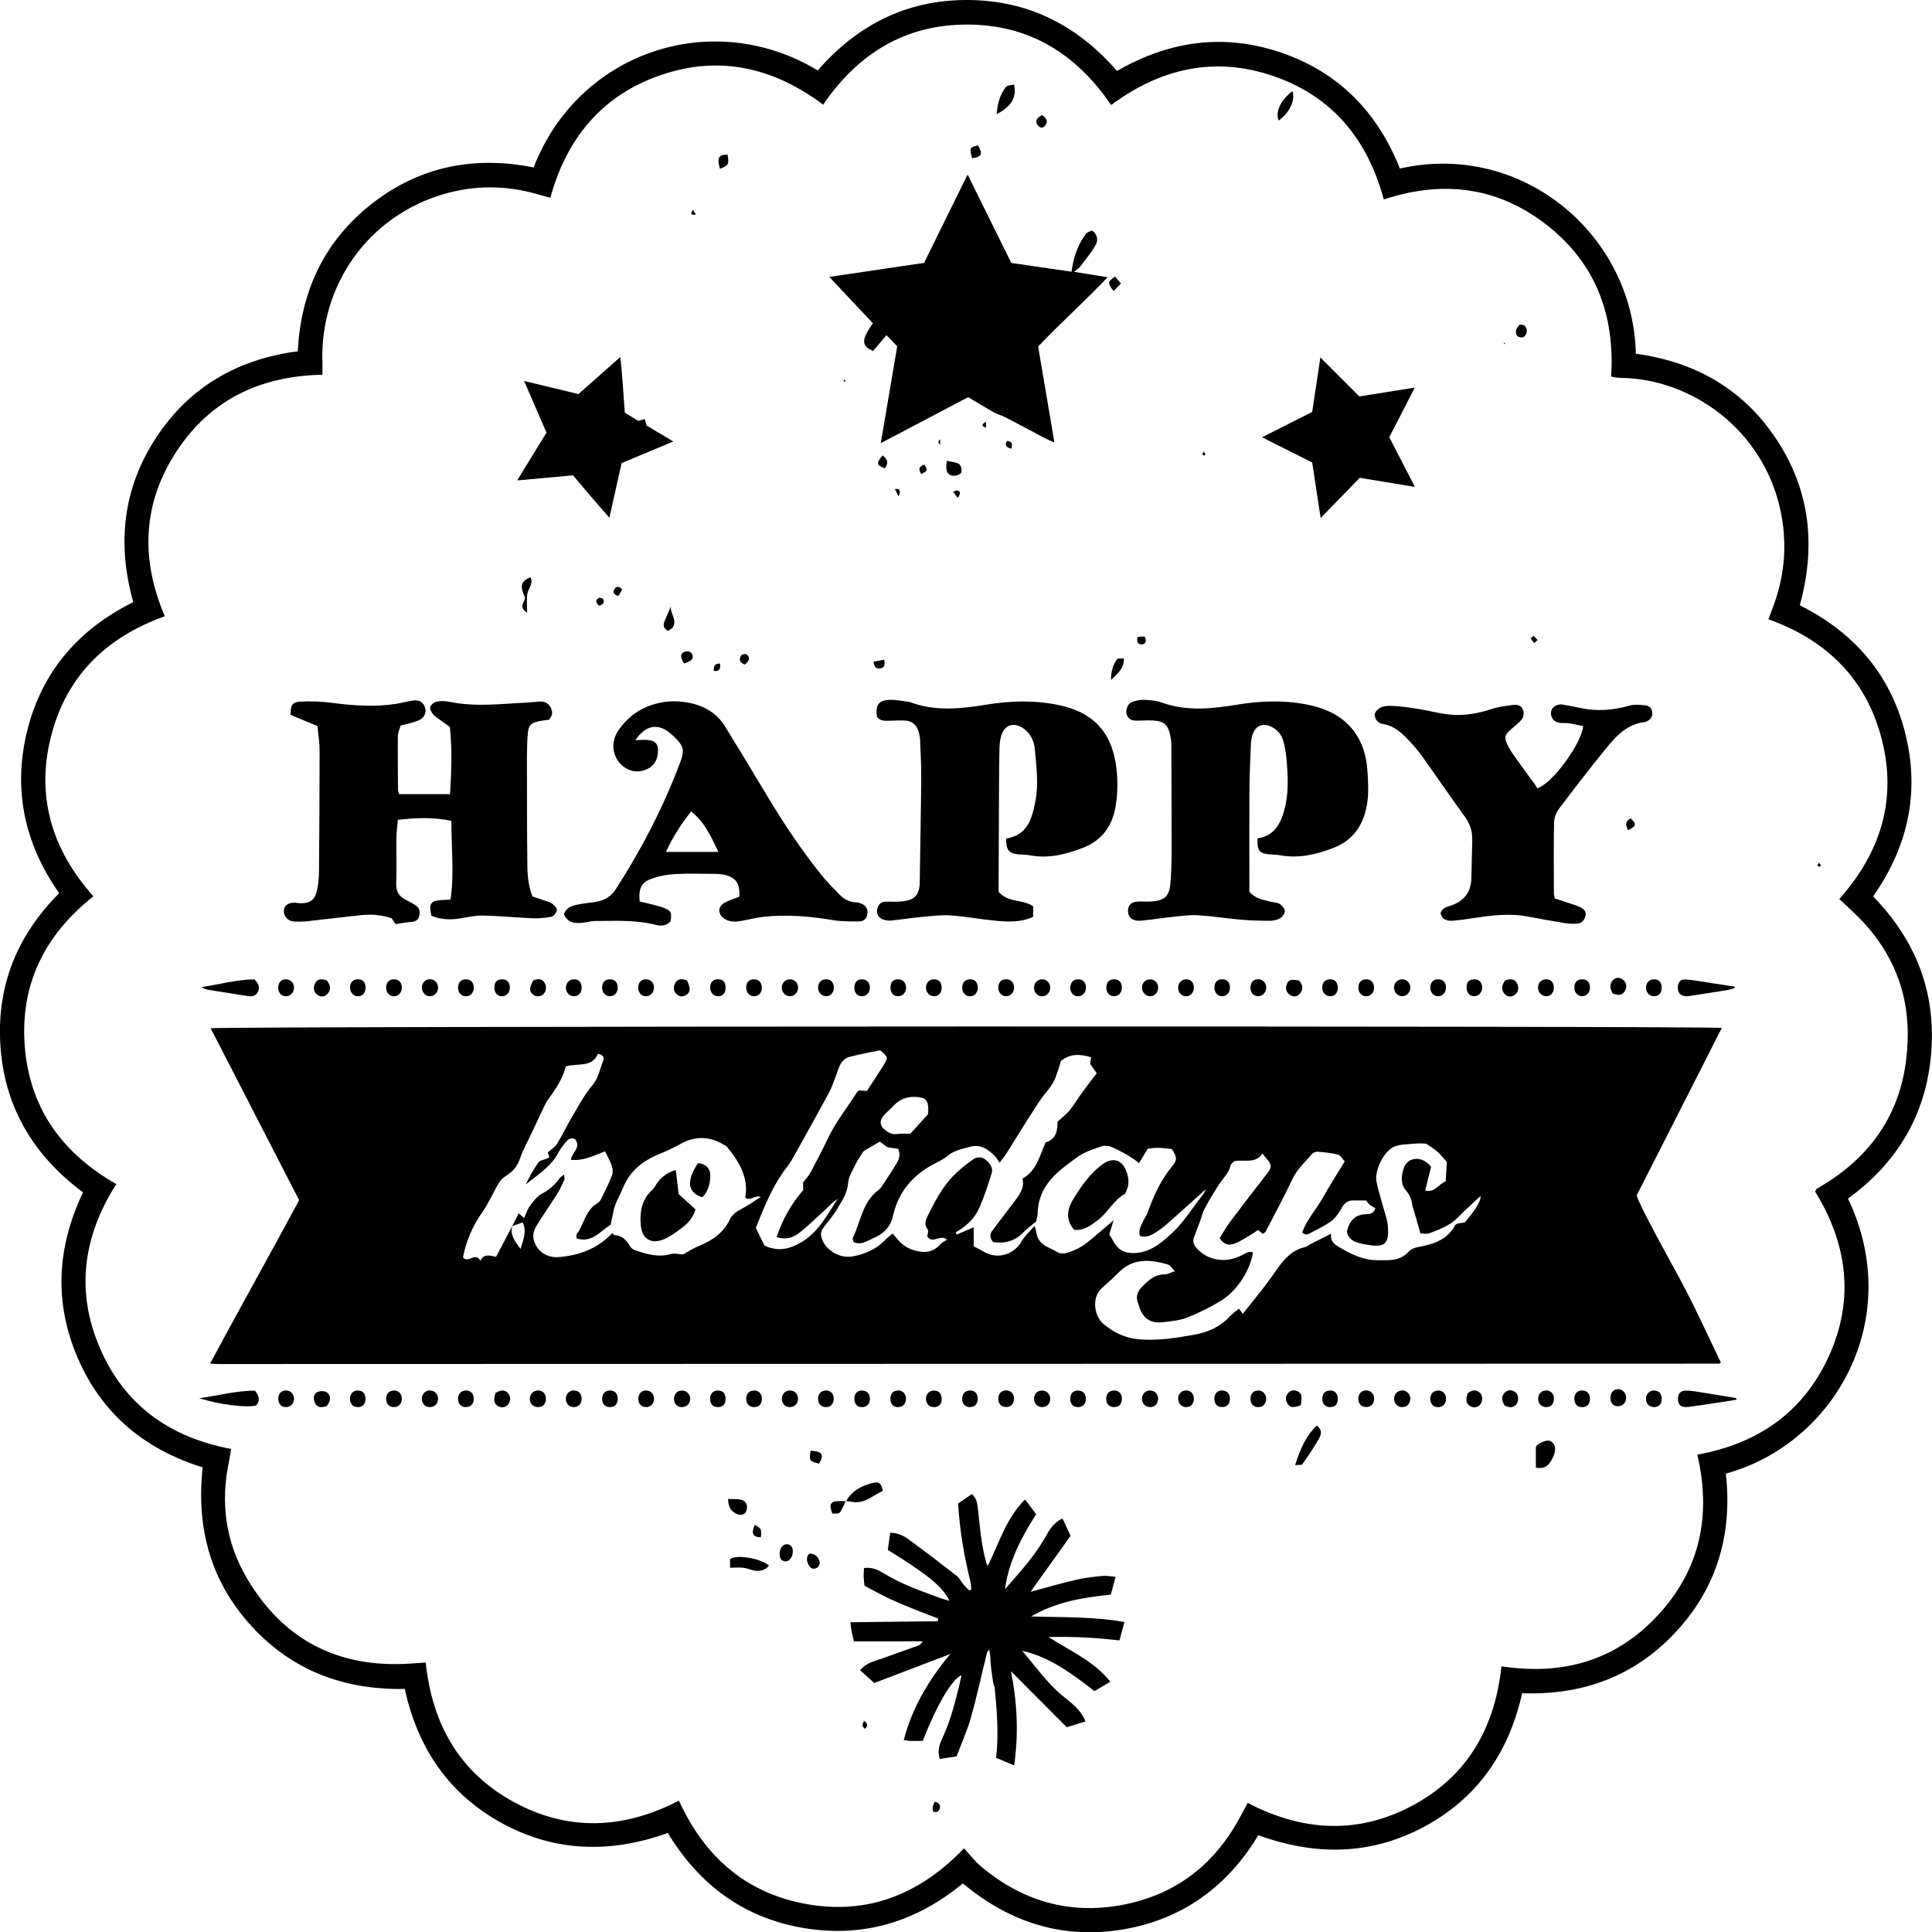<?xml version="1.0" encoding="UTF-8"?> <svg xmlns="http://www.w3.org/2000/svg" id="b" viewBox="0 0 349.96 350"><g id="c"><path d="m36.72,265.8c-10.45-3.24-18.21-9.63-22.6-19.72-4.38-10.08-3.83-20.11.92-30.1-8.72-6.48-14.03-15-14.92-25.96-.89-10.96,2.73-20.32,10.6-28.23-6.3-8.95-8.45-18.87-5.76-29.55,2.68-10.64,9.29-18.26,19.18-23.17-2.97-10.58-1.89-20.58,4.13-29.78,6.03-9.21,14.74-14.21,25.67-15.66.56-10.94,4.84-20.05,13.51-26.8,8.67-6.74,18.56-8.63,29.21-6.5,8.09-20.93,32.36-29.09,51.47-17.57C155.25,4.56,164.18-.02,175.2,0c11.02.02,19.95,4.58,27.13,12.86,9.49-5.49,19.46-6.87,29.85-3.29,10.4,3.58,17.38,10.84,21.39,20.96,22.23-5.03,42.33,12.12,42.74,33.55,10.83,1.45,19.61,6.48,25.64,15.75,5.99,9.22,6.98,19.25,4.06,29.81,9.82,4.91,16.43,12.51,19.1,23.17,2.67,10.65.55,20.49-5.82,29.56,7.71,7.91,11.44,17.34,10.52,28.44-.92,11.11-6.14,19.81-15.07,26.3,10.4,21.74-2.3,44.37-22.12,49.82,1.2,10.81-1.52,20.51-8.97,28.58-7.46,8.08-16.89,11.59-27.93,11.2-2.39,10.69-8.08,19-17.77,24.19-9.63,5.16-19.64,5.29-30.01,1.53-5.6,9.25-13.7,15.24-24.51,17.06-10.84,1.82-20.45-1.19-29.02-8.33-8.36,6.89-17.95,9.9-28.77,8.09-10.86-1.81-18.94-7.78-24.67-17.23-10.23,3.68-20.3,3.52-29.95-1.72-9.67-5.25-15.34-13.57-17.7-24.37-10.89.21-20.33-3.26-27.76-11.37-7.44-8.12-10.04-17.83-8.85-28.76Zm235.25,36.03c11.11,1.71,20.72-1.03,28.33-9.24,7.67-8.27,9.72-18.1,7.15-29.1,11.05-1.99,19.3-7.74,23.91-18.02,4.63-10.32,3.19-20.27-2.58-29.65.16-.26.21-.4.31-.46.38-.25.77-.49,1.15-.72,10.42-6.32,15.43-15.71,15.32-27.76-.07-7.56-2.86-14.21-8-19.79-1.36-1.47-2.88-2.79-4.39-4.25,7.44-8.35,10.49-17.95,7.7-28.88-2.78-10.9-9.94-18-20.55-21.79.39-1.03.74-1.92,1.06-2.82,1.99-5.59,2.36-11.28,1.09-17.08-3.16-14.39-15.99-23.73-29.1-23.83-.48,0-.97-.14-1.53-.23.7-11.22-2.85-20.58-11.68-27.47-8.87-6.92-18.84-8.14-29.5-4.61-2.96-10.93-9.35-18.7-20.03-22.36-10.64-3.65-20.45-1.35-29.36,5.25-6.38-9.32-14.86-14.57-26.1-14.57-11.28,0-19.8,5.32-26.06,14.51-9.02-6.74-18.78-9-29.38-5.37-10.65,3.64-17.07,11.43-20.05,22.23-.92-.25-1.67-.45-2.41-.66-5.64-1.62-11.29-1.64-16.92.01-13.49,3.95-22.39,16.27-21.95,30.36.02.75,0,1.51,0,2.35-11.33.23-20.35,4.57-26.47,13.95-6.14,9.42-6.48,19.48-2.08,29.8-10.67,3.82-17.86,10.88-20.62,21.8-2.76,10.91.22,20.56,7.69,28.93-8.84,6.99-13.29,15.94-12.44,27.11.86,11.24,6.75,19.4,16.58,25.02-6.03,9.47-7.41,19.45-2.93,29.78,4.49,10.34,12.71,16.13,23.75,18.19-.16.88-.28,1.64-.43,2.4-1.54,7.37-.57,14.45,3.21,20.91,6.59,11.28,16.57,16.43,29.63,15.57.89-.06,1.78-.12,2.82-.19,1.17,11.13,6.09,19.87,15.91,25.24,9.88,5.4,19.94,4.96,29.96-.22,4.66,10.2,12.22,16.85,23.33,18.77,11.13,1.92,20.43-1.94,28.31-10.13,1.08,1.16,1.95,2.32,3.04,3.24,7.44,6.28,16,8.81,25.6,7.01,9.83-1.85,16.97-7.47,21.58-16.33.38-.72.77-1.43,1.16-2.16,10.04,5.24,20.04,5.74,29.9.46,9.87-5.29,14.85-13.99,16.07-25.14Z"></path><path d="m311.88,186.21c-5.17,10.17-10.31,20.29-15.42,30.34.53,1.88,5.74,11.27,7.8,15.06,2.69,4.94,4.98,10.1,7.44,15.16-.04.04-.07.09-.11.13-.05.04-.1.11-.16.11-90.63.03-181.26.05-271.89.07-.38,0-.76-.04-1.48-.08,5.35-10,10.8-19.69,16.13-29.59-5.34-10.37-10.68-20.75-16.03-31.15,1.48-.38,271.55-.45,273.72-.06Zm-219.09,35.91c-.45,1.63.52,2.71,1.49,4.11.55-1.76,1.17-3.21.39-4.81-.72.26-1.31.47-1.9.69.39-.76.78-1.51,1.2-2.33.44.39.67.6.96.86.37-.8.6-1.58,1.05-2.2.6-.81,1.27-1.72,2.12-2.18,1.31-.7,2.35-1.58,3.21-2.76.16-.23.43-.38.86-.75.04.52.14.78.06.95-.41.88-.8,1.78-1.32,2.59-1.24,1.97-2.59,3.86-3.79,5.85-.37.62-.62,1.51-.49,2.19.4,2.13,2.28,3.56,4.55,3.38,3.72-.29,7.07-1.53,9.73-4.34.12.12.25.34.4.35,1.3.1,2.12.81,2.73,1.91.2.37.62.72,1.02.85,2.1.69,4.19,1.34,6.46.67.66-.19,1.44.04,2.22.08.88-.48,1.8-1.12,2.82-1.52,2.44-.97,4.46-2.37,5.63-4.79.45-.92,1.2-1.46,2.1-1.92,1.16-.6,2.23-1.37,3.55-2.2-1.19-.35-1.95.84-2.84.14.05-.59.17-1.16.14-1.73-.13-2.95-1.64-5.27-3.44-7.45-.16-.19-.42-.3-.64-.44-2.41-1.45-4.89-1.56-7.41-.31-1.16.58-2.28,1.26-3.49,1.72-3.24,1.25-5.91,2.98-7.3,6.42-.55,1.36-1.38,2.62-1.7,4.09-.19.88-.37,1.75-.55,2.61-1.92,1.19-3.4,3.36-6.17,2.47,0-.36-.08-.6.01-.73,1.34-1.85,1.61-4.42,3.83-5.69.31-.18.54-.57.71-.91.65-1.34,1.32-2.68,1.86-4.06.19-.49.17-1.16,0-1.67-.3-.91-.79-1.75-1.25-2.71-2.04.78-3.97,1.8-6.21,1.52.28-1.34,1.95-2.3.75-3.74-.87-.34-1.33.12-1.74.65-.44.57-.91,1.12-1.23,1.75-1.32,2.61-3.78,4.04-5.93,5.82.67-1.41,1.4-2.76,2.3-4,.28-.39,1-.45,1.51-.68.16-.07.3-.18.47-.27-.12-.34-.22-.62-.31-.85.6-.54,1.32-.95,1.7-1.57.95-1.53,1.71-3.19,2.63-4.74,1.19-2,2.28-4.1,3.76-5.86,1.17-1.38,1.37-3.01,1.99-4.53.2-.5-.1-1.02-.99-1.16-1.07,2.56-3.66,1.63-5.82,2.28-.56,2.3-1.93,4.26-3.34,6.19-.19.26-.33.56-.47.85-.78,1.64-1.55,3.28-2.32,4.92-.71,1.52-1.56,2.99-2.1,4.56-.46,1.35-1.16,2.37-2.35,3.14-.57.37-1.16.82-1.5,1.38-1.07,1.78-1.87,3.73-3.06,5.41-1.74,2.47-2.88,5.14-3.48,8.13.93,1.2,2.29-1.08,3.15.62.72-1.42,1.81-.89,2.85-.71,1.01-1.91,1.96-3.74,2.92-5.56Zm113.69,1.77c-.31-1.18.28-2,.68-2.87.22-.47.56-.88.72-1.36,1.06-3.02,2.37-5.89,4.43-8.38.96-1.16.9-1.68-.03-3.13-.74-.08-1.51-.22-2.29-.23-.75-.02-1.51.09-2.06.13-.62,1.02-1.1,1.8-1.62,2.65-.85-.9-4.7-3.02-5.55-3.11-.38-.04-.81-.09-1.16.03-1.15.39-2.33.77-3.41,1.33-.91.47-1.7,1.16-2.54,1.76-3.16,2.27-5.64,4.95-5.69,9.16,0,.5-.21,1.01-.3,1.41-.83.7-1.63,1.27-2.3,1.96-1.54,1.6-3.38,2.05-5.47,1.75-.52-.67-.69-1.34-.19-2.01,1.31-1.76,2.66-3.5,3.99-5.25.97-1.29,1.94-2.59,1.53-4.24,2.62-1.47,3.07-4.15,4.19-6.55,1.93-.58,2.17-2.23,2.14-3.74.86-.8,1.63-1.38,2.22-2.1.81-1,1.46-2.12,2.22-3.16.86-1.19,1.77-2.35,2.67-3.53-.49-.7-.85-1.22-1.19-1.71.06-.42.11-.77.17-1.18-2.03-.65-3.88-.65-5.48.68-.23.97-.59,1.84-.88,2.73-.58,1.79-1.98,3.02-2.98,4.52-2.04,3.08-3.95,6.24-5.92,9.36-.36.57-.79,1.09-1.31,1.81-.38-.56-.55-.9-.81-1.16-1.27-1.26-2.59-2.28-4.6-1.72-1.37.38-2.76.61-3.92,1.56-.64.53-1.39.95-2.14,1.32-4.06,2-6.84,5.14-7.83,9.55-.49,2.22-1.82,3.37-3.64,4.14-1.06.45-2.14,1.31-3.52.67-.06-.27-.23-.58-.14-.75,1.46-2.95,1.74-6.53,4.69-8.7.45-.33.74-.9,1.06-1.38.75-1.13,1.5-2.27,2.19-3.44.43-.73.76-1.52.29-2.61-.57-.09-1.26-.19-1.95-.29-.5-.37-1-.74-1.38-1.02-1.12.65-2.08,1.22-2.96,1.74-.51.84-1.05,1.57-1.44,2.37-.53,1.11-1.27,2.24-1.35,3.41-.13,1.88-1.15,3.25-2.01,4.73-.65,1.11-1.52,2.1-2.3,3.13-.45.59-.76,1.17-.52,1.97.7,2.36,3.34,3.91,5.8,3.42,2.15-.43,4.08-1.26,5.64-2.85.44-.45.95-.82,1.46-1.27.42.49.74.89,1.08,1.27,1.09,1.21,2.44,1.83,4.08,2.03,1.53.18,2.63-.36,3.6-1.46.27-.3.71-.46,1.09-.7-1.11-1.13-2.62.86-3.58-.62.05-.43.29-1.01.1-1.23-.93-1.13-.14-2.2.27-3.04.89-1.85,1.88-3.66,3.16-5.33,1.34-1.73,2.99-3.05,4.71-4.31.73-.53,1.66-.56,2.37.05.68.59,1.36,1.4,1.07,2.36-.64,2.1-1.33,4.19-2.19,6.2-.86,2.01-2.41,3.49-4.36,4.58.08.13.16.25.23.38.95-.4,1.89-.8,3.05-1.3v3.43c.59.32,1.23.63,1.84.99,2.58,1.5,5.54.45,6.87-1.93.54-.96,1.43-1.72,2.32-2.74.17.6.28.9.33,1.21.19,1.27.9,2.11,2.06,2.63.53.24,1.06.51,1.56.81.73.45,1.43.39,2.23.13,1.52-.48,2.83-1.29,4.02-2.32,1.27-1.09,2.55-2.16,4.12-3.49-.36,1.15-.58,1.87-.8,2.57.28.45.54.82.75,1.23.75,1.48,1.95,2.15,3.6,2.14,3.06-.01,5.2-1.91,7.19-3.78,1.73-1.63,3.07-3.69,4.51-5.6.59-.78,1.27-1.55,1.41-2.16-1.86,1.68-3.91,3.55-5.99,5.38-.92.82-1.84,1.66-2.87,2.31-.84.54-1.77,1.13-3.03.76Zm38.22-6.41c-1.07.14-1.48,1.03-2,1.87-.43.69-.94,1.42-1.59,1.88-1.11.78-2.35,1.38-3.55,2.02-.49.26-1.02.65-1.67,0,.79-2.33,2.53-4.15,3.72-6.28,1.23-2.2,2.6-4.32,3.98-6.61-.47-.48-.8-1.11-1.26-1.22-1.19-.3-2.43-.42-3.65-.52-.34-.03-.82.17-1.04.42-1.24,1.47-2.69,2.74-3.54,4.55-1.51,3.22-3.22,6.36-4.85,9.52-.08.15-.3.23-.51.38-.29-.23-.56-.45-.86-.69-.45.3-.87.61-1.32.87-.94.55-1.85,1.18-2.86,1.57-1.28.49-2.1.09-2.76-.97.65-1.03,1.2-2.06,1.89-2.97,2.26-3,4.55-5.98,6.86-8.94.56-.72.68-1.37.07-2.09-.33-.39-.65-.79-1.08-1.31-1.33,1.93-3.33,1.01-5.11,1.37-.22.25-.62.51-.69.84-.28,1.28-1.21,2.11-1.89,3.12-1.01,1.5-1.93,3.07-2.79,4.66-.39.72-.56,1.57-.85,2.35-.36.97-.76,1.92-1.09,2.89-.25.75,0,1.36.54,1.95,1.97,2.18,5.2,2.73,8.03,1.29.67-.34,1.29-.85,2.13-.58-.45,3.05-2.69,6.76-5.55,8.6-2,1.28-4.19,2.33-6.4,3.22-1.35.54-2.89.65-4.35.83-2.26.28-3.73-.73-4.34-2.94-.03-.12-.08-.25-.13-.37-.47-1.08-.24-2.12.5-2.9,1.15-1.22,2.34-2.45,4.25-2.44.52,0,1.05-.32,1.89-.59-.59-.57-.87-1.09-1.28-1.21-3.17-.92-6.27-1.22-8.89,1.42-.96.96-1.96,1.89-2.98,2.77-2.11,1.82-1.39,5.23.18,6.56,1.92,1.62,4.09,2.63,6.66,2.82,3.35.26,6.62-.29,9.87-.87,2.33-.42,4.56-1.35,6.27-3.19.52-.56,1.16-1.01,1.76-1.53.25.35.42.58.69.96,1.74-2.2,3.49-4.28,5.07-6.48,1.7-2.36,3.13-4.94,6.3-5.64.3-.07.55-.33.84-.48,1.19-.61,2.39-1.21,3.79-1.92-.16,1.31.49,1.84,1.33,2.35,2.2,1.32,4.46,2.46,7.08,2.45,1.97,0,4.06.23,5.6-1.51.58-.66,1.39-.8,2.25-.97,2.52-.49,4.88-1.36,6.21-3.85.06-.1.2-.16.35-.29.45-.07.95-.15,1.39-.22q3-3.48,2.87-4.8c-1.44,1.36-2.8,2.55-4.06,3.85-1.45,1.5-3.32,2.2-5.19,2.9-.55.21-1.24.03-1.65.03-.42-1.47-.78-2.75-1.15-4.03-.12-.44-.3-.87-.36-1.31-.13-.92-.46-1.71-1.1-2.42-1.06-1.19-.81-2.81-.42-4,.73-2.22,3.44-2.31,4.97-.29-.34,1.35-.7,2.76-1.08,4.28,1.73.47,2.38-1.11,3.72-1.66.07-1.2.15-2.41.21-3.5-.65-.73-1.12-1.35-1.7-1.86-.63-.55-1.36-.98-2.07-1.48-.63,0-1.29-.05-1.93.01-1.28.13-2.65.08-3.81.54-1.83.73-3.6,4.3-3.25,6.27.26,1.46.76,2.88,1.13,4.32.34,1.31.87,2.6.96,3.93.23,3.34-.76,3.81-4,3.22-1.39-.25-3.14-.57-3.43-2.35.47-2.09,1.59-3.13,3.59-3.15.63,0,1.29-.19,1.57-1.07-.37-.23-.77-.42-1.09-.7-.28-.25-.48-.59-.58-.71h-2.74Zm-85.26-27.24c-2.01.42-3.86.74-5.67,1.23-.55.15-1.13.65-1.44,1.15-.44.7-.63,1.56-.94,2.34-.41,1.02-.74,2.08-1.26,3.03-2,3.7-4.05,7.37-6.1,11.05-.44.79-.88,1.58-1.43,2.29-2.6,3.3-4.11,7.15-5.69,11.08.54,1.1,1.07,2.2,1.56,3.2,2.49,1.19,4.63.64,6.76-.64,3.08-1.86,4.64-4.95,6.5-7.82-.82.54-1.46,1.24-2.15,1.88-1.57,1.45-3.11,2.95-4.78,4.28-1.13.9-2.51,1.32-4.12.77,1.05-3.16,2.62-5.96,4.8-8.49v-1.41c.5-.66,1.01-1.18,1.34-1.8,1.09-2.04,2.16-4.1,3.15-6.18,1.43-3.01,3.52-5.59,5.28-8.38.07-.1.19-.17.34-.29.39.02.82.04,1.45.07,1-1.54,2.05-3.1,3.04-4.69.83-1.33.76-1.5-.65-2.67Zm8.65,11.58c.02-.22.07-.54.06-.86-.03-1.62-.44-2.1-2.02-2.25-1.64-.15-3.08.31-4.23,1.54-.48.51-1.01.99-1.52,1.48-1.23,1.19-1.14,2.23.25,3.19.61.43,1.23.6,2.01.48.73-.12,1.49-.03,2.25-.03,1.06-1.18,2.1-2.32,3.22-3.55Z"></path><path d="m57.53,131.53c-1.8-.75-3.4-1.42-4.89-2.04-.02-1.78.3-2.33,1.78-2.4,1.87-.09,3.77-.03,5.62.21,3.89.5,7.76.81,11.65.2.96-.15,1.91-.39,2.86-.57,1.22-.23,2.01.13,2.39,1.08.39.99-.02,2.02-1.2,2.52-.94.4-1.97.57-3.17.9-.16.58-.49,1.24-.5,1.91-.04,3.25,0,6.5.03,9.75,0,.18.08.37.18.77h9.24c.25-4.09.41-8.08-.04-12.19-.58-.42-1.16-.82-1.73-1.24-.47-.35-1-.66-1.35-1.11-.29-.36-.6-1.03-.45-1.34.21-.43.81-.83,1.3-.91.75-.13,1.57-.07,2.32.08,4.66.95,9.33.32,13.99.11.71-.03,1.42-.14,2.14-.18.84-.06,1.56.22,1.99.97.41.72.53,1.47-.27,2.32-.53.08-1.23.15-1.91.3-1.29.27-1.79.76-1.9,2.09-.12,1.42-.16,2.86-.16,4.29,0,6.63,0,13.26.08,19.89.02,1.81.22,3.62.92,5.45.73.24,1.47.47,2.19.72.49.17,1.02.31,1.42.61.37.28.87.82.81,1.15-.09.46-.59,1.12-1.01,1.2-1.19.23-2.43.3-3.65.25-2.92-.12-5.83-.43-8.75-.48-1.41-.03-2.83.32-4.24.54-1.77.27-3.48.17-5.07-.5-.51-2.23-.15-2.74,1.9-2.85.45-.03.9-.04,1.56-.08.7-4.72.13-9.42.16-14.25-3.27-.73-6.41-.55-9.71-.2-.09,1.16-.23,2.25-.25,3.34-.03,2.73.06,5.47-.04,8.2-.05,1.44.5,2.34,1.74,2.95.58.29,1.15.6,1.7.94.77.47.96,1.18.72,2.03-.23.85-.87,1.01-1.65,1.06-.79.05-1.57.21-2.62.37-.1-.15-.37-.55-.72-1.06-1.69-.57-3.55-.77-5.44-.57-3.23.33-6.45.75-9.67,1.09-.9.1-1.82.14-2.72.05-1.07-.1-1.79-1.06-1.69-2.02.09-.84.73-1.33,1.84-1.37.32-.01.64.08.97.09,1.88.09,2.81-.54,3.2-2.37.23-1.07.34-2.19.35-3.29.07-7.35.11-14.7.11-22.04,0-1.42-.24-2.84-.37-4.32Z"></path><path d="m158.12,58.56c-2.62-2.78-5.24-5.56-7.9-8.4,5.65-.84,11.35-1.68,17.16-2.54,2.57-5.22,5.15-10.45,7.89-16,2.72,5.49,5.31,10.73,7.92,16.01,3.65.53,7.23,1.05,10.91,1.59.33-2.54,1.1-4.86,2.6-6.87.23-.31.73-.42,1.1-.61,1.16.87,1.11,1.91.55,2.84-.76,1.27-1.7,2.43-2.61,3.61-.26.35-.66.59-1.2,1.05,2.09.34,3.92.63,6.09.98-4.17,4.42-8.57,8.3-12.58,12.55.98,5.77,1.94,11.45,2.94,17.37-.64-.28-1.1-.45-1.53-.67-2.47-1.3-4.93-2.63-7.41-3.91-.67-.34-1.42-.53-2.06-.87-1.54-.91-3.09-1.82-4.63-2.74-5.25,2.76-10.4,5.46-15.82,8.32,1.02-6.02,1.99-11.7,2.98-17.54-.56-.58-1.17-1.21-1.95-2.02-.93,1.1-1.72,2.02-2.42,2.86-2.2-.9-2.12-2.07-.03-5.03Z"></path><path d="m182.26,151.89c3.89-.61,4.67-3.64,5.28-6.69.61-3.09.19-6.23-.07-9.33-.14-1.57-.74-3.04-2.17-3.98-1.72-1.14-3.39-.56-3.95,1.41-.21.74-.29,1.54-.31,2.31-.06,2.34-.06,4.68-.08,7.02-.03,5.66-.05,11.32-.07,16.98,0,.71,0,1.42,0,1.94,1.74,2.02,4.37,1.3,6.26,2.62v1.9c-2.4,1.1-4.81.91-7.19.67-2.58-.25-5.14-.74-7.73-.92-1.66-.11-3.36.1-5.03.25-1.94.18-3.87.48-5.8.68-.44.05-.91-.02-1.33-.15-.84-.26-1.33-.98-1.2-1.75.14-.83.53-1.49,1.5-1.52.91-.03,1.82.04,2.73-.03,1.97-.15,3.47-.65,3.5-3.48.08-6.24.22-12.48.27-18.72.02-2.34-.11-4.68-.2-7.01-.02-.51-.13-1.04-.27-1.53-.35-1.27-1.2-1.99-2.53-2.04-.97-.04-1.95.02-2.92.04-.79.02-1.58.02-2.11-.73-.28-2.14.31-2.99,2.34-3.06,1.15-.04,2.32.23,3.48.37.06,0,.13.03.19.05,4.63,1.74,9.33,1.18,14.03.42,4.41-.72,8.79-.79,13.17.17,6.67,1.47,9.78,5.63,10.28,12.42.15,2.05.07,4.18-.31,6.19-.64,3.38-2.51,5.89-5.88,7.19-3.09,1.18-6.18,1.98-9.51,1.36-.7-.13-1.43-.11-2.14-.18-1.77-.18-2.26-.77-2.23-2.87Z"></path><path d="m227.79,151.87c2.93-.46,4.11-2.51,4.82-5.03.86-3.07.7-6.18.43-9.29-.1-1.16-.29-2.32-.61-3.43-.32-1.08-1.04-1.93-2.09-2.46-1.44-.73-2.73-.33-3.36,1.16-.24.58-.36,1.25-.39,1.88-.12,2.86-.25,5.71-.27,8.57-.04,5.46-.01,10.93-.01,16.39v1.87c1.08,1.29,2.53,1.46,3.9,1.8.56.14,1.21.15,1.67.46.42.28.87.88.85,1.32-.02.45-.51,1.04-.96,1.28-.54.3-1.25.41-1.88.4-1.75,0-3.5-.06-5.24-.21-2.52-.22-5.02-.63-7.55-.79-1.41-.09-2.84.1-4.25.24-2.07.21-4.12.55-6.19.74-1.39.13-2.21-.48-2.32-1.52-.12-1.14.45-1.85,1.65-1.93.84-.06,1.69.04,2.53-.02,2.43-.17,3.28-.9,3.49-3.3.18-2,.21-4.02.21-6.04.01-6.37-.02-12.73-.04-19.1,0-.32-.04-.65-.08-.97-.42-2.74-1.21-3.41-3.99-3.4-.78,0-1.56.06-2.34.05-.86-.01-1.52-.36-1.71-1.28-.17-.81.26-1.84,1.04-2.12.71-.26,1.52-.4,2.27-.37,1.03.04,2.11.15,3.07.49,4.52,1.63,9.09,1.13,13.66.38,4.54-.74,9.05-.87,13.55.18,6.19,1.44,9.71,5.61,10.06,11.98.1,1.75.22,3.53,0,5.25-.51,3.98-2.28,7.07-6.31,8.6-3.11,1.17-6.2,1.88-9.52,1.27-.64-.12-1.3-.1-1.94-.16-1.85-.19-2.23-.65-2.16-2.89Z"></path><path d="m178.87,283.75c2.12-4.25,3.33-8.66,6.8-12.14.73.96,1.37,1.8,2.02,2.67-2.69,4.22-4.97,8.54-5.65,13.59.67-.77,1.34-1.56,2.02-2.32,2.08-2.34,4-4.78,5.53-7.53.66-1.18,1.45-2.3,2.86-2.97.5,1.06.96,2.04,1.48,3.14-2.46,3.44-4.91,6.86-7.26,10.15,2.57-.69,5.37-1.5,8.2-2.17,1.57-.37,3.2-.55,4.81-.71.75-.08,1.52.09,2.39.16-.34,1.25-.62,2.31-.86,3.23-5.14.51-10.01,1.37-14.44,3.95,5.59.18,11.19,0,16.91,1.01-.33,1.21-.61,2.24-.9,3.33-4.2-.47-8.31-.75-12.84-.6,4.02,2.57,8.16,4.32,11.19,8.08-1.09.64-2.05,1.21-2.88,1.7-4.1-3.17-8.07-6.16-13.1-7.3,2.37,2.75,4.42,5.73,7.21,8.06,1.58,1.32,3.36,2.47,4.27,4.74-1.1.33-2.13.65-3.4,1.04-3.37-3.38-6.78-6.81-10.1-10.13,1.08,5.45,1.44,11.08.57,17.05-1.27-.53-2.26-.94-3.26-1.37.48-4.26.15-8.4-.24-12.53-.04-.38-.25-.74-.3-1.11-.17-1.14-.35-2.28-.45-3.43-.07-.82-.01-1.66-.29-2.55-.13.2-.33.38-.38.59-.97,3.91-1.81,7.85-2.9,11.72-.66,2.36-1.69,4.62-2.61,7.05-.96.15-1.97.3-3.03.46-.54-1.5,0-2.78.56-3.99,1.43-3.09,2.23-6.36,3.04-9.64.12-.5.22-1,.33-1.55-1.79.81-4.46,5.37-7.03,11.92-.71,0-1.48.01-2.25,0-.31,0-.62-.09-1.18-.17,1.54-5.91,4.52-10.87,8.43-15.58-4.74,1.81-9.25,3.53-13.78,5.26-.91-.83-1.71-1.55-2.56-2.32,1.1-1.34,2.54-1.61,3.86-2.08,2.19-.79,4.4-1.56,6.59-2.36.34-.12.64-.36.9-.79h-12.47c-.16-.66-.31-1.22-.41-1.78-.09-.49-.14-1-.23-1.68,5.36-.06,10.59-.12,15.82-.18.03-.16.06-.32.09-.49-1.44-.55-2.88-1.08-4.3-1.66-1.56-.64-3.13-1.27-4.65-1.99-1.46-.69-2.88-1.49-4.41-2.29-.05-.52-.13-1.09-.15-1.67-.02-.5.04-1.01.07-1.54,1.49-.22,2.66.39,3.75,1.06,3.07,1.89,6.45,3.04,9.8,4.29.58.22,1.18.37,1.94.6-1.32-2.63-3.79-4.64-11.18-9.24.14-.97.28-1.99.43-3.1,1.29.02,2.37.49,3.28,1.16,2.99,2.18,5.93,4.44,8.85,6.71.44.34.68.94,1.05,1.39.35.42.75.8,1.13,1.19.13-.06.27-.13.4-.19-.07-.53-.09-1.08-.22-1.6-1.13-4.54-1.89-9.14-2.19-13.96.76-.52,1.61-1.1,2.49-1.7.89.76.99,1.72,1.1,2.68.37,3.29.6,6.6,1.54,9.81.04.12.09.24.24.66Z"></path><path d="m102.14,165.61c.51-1.38,1.64-1.58,2.71-1.8,1.02-.21,2.06-.28,3.09-.45,1.54-.25,2.73-.94,3.63-2.33,4.59-7.12,8.47-14.6,11.49-22.53,1.03-2.72.89-3.3-1.22-5.3-2.43-2.31-4.8-2.01-6.75.87.9,0,1.83-.14,2.69.03,1.09.22,1.44.85,1.41,2-.04,1.41-.62,2.54-1.9,3.18-1.38.68-2.78.62-4.08-.23-2.12-1.37-2.79-4.29-1.31-6.56,1.93-2.99,4.79-4.74,8.28-5.31,1.33-.22,2.75-.18,4.09.03,2.93.46,5.45,1.75,7.06,4.37,2.52,4.1,5.02,8.21,7.48,12.33,3.04,5.09,6.31,10.01,10.02,14.63.98,1.21,2.08,2.32,3.17,3.43.83.85,1.8,1.47,3.08,1.48.43,0,.9.19,1.28.41.62.36.85.97.76,1.67-.1.82-.63,1.36-1.41,1.37-1.62,0-3.26.03-4.84-.23-4.19-.7-8.38-1.07-12.62-.59-1.35.15-2.67.51-4.02.74-1.04.17-2.07.24-3.01-.4-1.26-.86-1.25-2.23.1-2.94.85-.45,1.78-.74,2.61-1.07.12-2.31-.58-3.39-2.51-3.9-.56-.15-1.15-.21-1.73-.21-2.47-.02-4.95-.11-7.42.03-1.47.08-2.98.37-4.35.88-1.78.66-2.28,1.83-2.05,4.09.67.15,1.41.3,2.14.5.81.22,1.65.4,2.42.73,1.16.51,1.23.76,1.06,2.34-.73.81-1.68.93-2.67.67-3.64-.95-7.36-.72-11.06-.71-.77,0-1.53.27-2.31.33-1.34.12-2.62.03-3.31-1.56Zm27.98-11.29c-1.31-2.82-2.48-5.38-4.93-7.34-1.84,2.35-3.33,4.63-4.55,7.34h9.49Z"></path><path d="m249.03,129.26c.58-1.24,1.8-1.44,2.94-1.4,1.68.05,3.35.31,5.01.57,1.85.29,3.68.81,5.54,1,2.61.27,5.17-.17,7.67-1,1.22-.4,2.53-.56,3.81-.73.7-.09,1.49-.02,1.83.78.35.8.14,1.55-.46,2.15-.55.55-1.17,1.03-1.75,1.55-1.09.99-1.2,1.4-.56,2.72.34.7.75,1.37,1.2,2,1.16,1.64,2.37,3.26,3.55,4.89.27.37.51.75.67.99,2.73-.85,8.04-8.16,8.29-11.25-.82-.17-1.68-.38-2.55-.51-.57-.09-1.17,0-1.75-.09-.93-.14-1.52-.84-1.54-1.72-.02-.82.66-1.51,1.64-1.61.31-.03.64.05.96.11.89.16,1.79.32,2.68.52,3.05.68,6.04.42,9.04-.43.88-.25,1.9-.12,2.84-.02.69.07,1.15.55,1.2,1.32.05.85-.41,1.32-1.13,1.62-.06.02-.12.07-.18.07-3.2.34-5.21,2.49-7.06,4.77-2.91,3.58-5.73,7.23-8.51,10.91-.51.68-.89,1.64-.91,2.48-.09,4.29-.04,8.58-.03,12.87,0,.25.08.5.15.92.93.31,1.91.62,2.88.95.55.19,1.12.34,1.64.6.59.29,1.19.67,1.08,1.46-.12.85-.68,1.48-1.52,1.55-.89.08-1.81-.01-2.7-.16-2.11-.34-4.22-.74-6.32-1.13-3.12-.58-6.21-.24-9.31.23-1.41.21-2.83.43-4.25.54-1.02.08-1.93-.22-2.18-1.35.31-1,1.11-1.13,1.84-1.38q3.68-1.22,3.74-5.03c.04-2.27.1-4.55.16-6.82.04-1.54-.36-2.9-1.29-4.18-2.63-3.63-5.15-7.34-7.76-10.98-.79-1.11-1.69-2.15-2.64-3.13-1.22-1.27-2.52-2.44-4.38-2.74-1.02-.16-1.6-.79-1.61-1.92Z"></path><path d="m93.69,87.01c1.89-3.09,3.58-5.84,5.3-8.64-1.31-3.02-2.61-6.03-4.05-9.36,3.48.84,6.62,1.59,9.85,2.37,2.43-2.16,4.84-4.29,7.56-6.7.43,3.55.55,6.76.83,10.07.81.49,1.63,1,2.45,1.49.38-.11.73-.22,1.15-.34.13.43.23.79.35,1.19,1.48.88,2.98,1.77,4.84,2.88-3.27,1.36-6.22,2.59-9.37,3.91-.69,3.09-1.41,6.3-2.22,9.91-1.25-1.45-2.29-2.63-3.32-3.83-1.06-1.24-2.1-2.48-3.26-3.86-3.18.29-6.45.59-10.1.92Z"></path><path d="m251.65,79.2c1.49,2.89,2.96,5.75,4.64,9-3.57-.59-6.68-1.1-9.99-1.65-2.22,2.28-4.52,4.65-7.08,7.29-.53-3.51-1.02-6.72-1.53-10.06-2.91-1.47-5.86-2.95-9.08-4.57,3.12-1.58,6.03-3.05,9.08-4.59.48-3.23.97-6.49,1.48-9.87,2.4,2.4,4.7,4.7,7.06,7.06,3.24-.52,6.41-1.02,10.04-1.6-1.68,3.28-3.15,6.13-4.62,8.99Z"></path><path d="m314.24,178.95c-.41.13-.82.3-1.24.37-2.3.38-4.6.73-6.9,1.08-.38.06-.79.09-1.15-.01-.81-.22-1.08-.85-1.03-1.65.06-.84.5-1.37,1.35-1.32.96.05,1.92.21,2.88.36,2.02.3,4.04.62,6.06.94,0,.08.02.17.02.25Z"></path><path d="m46.08,177.39c.91.9,1.04,1.68.51,2.49-.47.71-1.2.63-1.93.51-2.3-.37-4.6-.71-6.9-1.09-.43-.07-.85-.25-1.27-.48,3.21-.52,6.36-1.37,9.59-1.43Z"></path><path d="m46.17,251.89c.91,1.11.91,1.91.22,2.7-1.78.44-6.47-.14-10.31-1.31,3.52-.5,6.77-1.37,10.09-1.39Z"></path><path d="m314.53,253.55c-2.87.43-5.73.91-8.6,1.29-1.4.18-1.98-.32-1.99-1.44,0-.95.43-1.47,1.38-1.5.64-.02,1.29.06,1.93.16,2.42.38,4.84.79,7.25,1.19.01.1.02.21.04.31Z"></path><path d="m278.2,265.87v-3.69c.11-.2.14-.36.23-.42,1.36-.91,2.17-1.04,2.8-.45.63.59.62,1.64-.04,2.89-.77,1.47-1.41,1.86-2.99,1.66Z"></path><path d="m234.59,265.39c.93-2.88,1.93-5.25,3.92-7.17,1.26.93.68,1.89.24,2.66-.86,1.51-1.86,2.94-2.86,4.36-.11.16-.57.08-1.31.15Z"></path><path d="m153.26,271.92c1.04-1.89,2.8-2.77,4.78-3.29,1.19-.31,1.6.03,1.87,1.44-1.6.69-2.93,2.05-4.85,2.04-.62,0-1.24-.16-1.86-.24l.05.06Z"></path><path d="m139.3,283.58c-.69.86-1.54,1.02-2.36.95-.76-.06-1.49-.44-2.25-.54-.75-.1-1.52-.02-2.45-.02v-1.54c1.17-.92,5.51-.16,7.06,1.15Z"></path><path d="m180.54,20.69c.13-1.78.53-3.49,1.65-4.92.26-.34.98-.32,1.49-.47.52,2.26-.43,3.95-3.14,5.39Z"></path><path d="m234.11,16.49c.55,1.72-.52,3.9-2.5,5.35-.63-1.55.3-3.61,2.5-5.35Z"></path><path d="m131.88,271.52c.9.04,1.67-.02,2.4.14.88.2,1.25,1.16.91,2.03-.29.73-1.1.92-1.98.43-.86-.48-1.31-1.22-1.32-2.59Z"></path><path d="m255.46,178.9c0,.82-.64,1.53-1.41,1.56-.86.03-1.57-.73-1.53-1.64.04-.85.68-1.45,1.51-1.43.82.02,1.43.67,1.43,1.51Z"></path><path d="m188.82,177.39c.81.03,1.42.69,1.42,1.53,0,.9-.77,1.63-1.62,1.55-.78-.08-1.37-.82-1.31-1.65.05-.86.69-1.45,1.51-1.43Z"></path><path d="m143.05,177.39c.83-.02,1.47.58,1.51,1.43.04.81-.57,1.57-1.33,1.64-.85.08-1.62-.66-1.62-1.55,0-.85.62-1.5,1.43-1.52Z"></path><path d="m77.83,180.46c-.77-.03-1.41-.73-1.42-1.56,0-.92.72-1.6,1.62-1.52.8.07,1.38.79,1.32,1.62-.06.84-.73,1.48-1.52,1.46Z"></path><path d="m59.17,177.57c.76.92.83,1.78.08,2.53-.5.5-1.19.54-1.78.09-.65-.5-.75-1.2-.46-1.92.41-1.01,1.21-1.01,2.16-.7Z"></path><path d="m235.3,177.61c.72.76.83,1.61.13,2.41-.46.53-1.14.63-1.76.21-.67-.45-.86-1.11-.61-1.87.29-.88.71-1.02,2.24-.76Z"></path><path d="m201.73,177.39c.9-.03,1.43.46,1.48,1.39.05.98-.55,1.69-1.43,1.68-.8-.01-1.37-.65-1.38-1.53-.01-.96.46-1.5,1.33-1.54Z"></path><path d="m131.43,178.84c.03.97-.43,1.56-1.26,1.61-.88.06-1.55-.64-1.53-1.59.01-.94.53-1.48,1.4-1.48.91,0,1.36.46,1.39,1.46Z"></path><path d="m124.45,177.61c.62,1.34.63,2.03,0,2.51-.57.43-1.21.52-1.79.05-.62-.5-.76-1.2-.44-1.93.44-.98,1.23-1.02,2.22-.64Z"></path><path d="m96.6,177.59c.84-.33,1.63-.39,2.13.59.37.73.12,1.67-.52,2.07-.64.39-1.26.27-1.78-.21-.59-.55-.54-1.17.17-2.44Z"></path><path d="m183.69,178.84c.02.85-.54,1.54-1.33,1.61-.86.08-1.54-.63-1.53-1.59.01-.92.55-1.48,1.41-1.48.85,0,1.43.58,1.45,1.46Z"></path><path d="m286.53,177.39c.9-.04,1.43.46,1.47,1.39.05.96-.58,1.69-1.44,1.67-.79-.02-1.36-.66-1.38-1.54-.02-.94.47-1.49,1.35-1.52Z"></path><path d="m72.79,178.89c0,.86-.57,1.53-1.36,1.57-.87.04-1.53-.68-1.49-1.63.04-.91.59-1.46,1.46-1.44.86.02,1.39.59,1.39,1.5Z"></path><path d="m51.71,180.46c-.8-.04-1.32-.67-1.31-1.59.02-.94.54-1.49,1.4-1.48.89,0,1.54.74,1.45,1.66-.08.84-.75,1.45-1.54,1.41Z"></path><path d="m85.82,178.95c-.03.89-.61,1.52-1.42,1.52-.86,0-1.49-.75-1.43-1.7.06-.89.64-1.42,1.51-1.37.86.04,1.36.62,1.33,1.55Z"></path><path d="m89.55,178.94c-.02-1.01.39-1.5,1.3-1.55.9-.04,1.44.45,1.5,1.37.06.95-.56,1.69-1.43,1.7-.81,0-1.35-.6-1.37-1.53Z"></path><path d="m247.56,180.46c-.81.05-1.44-.55-1.5-1.42-.06-.93.41-1.56,1.23-1.64.95-.1,1.59.49,1.61,1.47.01.87-.55,1.54-1.34,1.59Z"></path><path d="m104.02,180.46c-.79.03-1.45-.59-1.51-1.43-.07-.92.57-1.64,1.47-1.64.86,0,1.38.56,1.38,1.5,0,.91-.53,1.54-1.34,1.57Z"></path><path d="m111.9,178.86c.01.89-.53,1.54-1.33,1.59-.87.06-1.52-.65-1.5-1.61.02-.93.54-1.46,1.42-1.45.88,0,1.39.54,1.4,1.48Z"></path><path d="m117.01,180.46c-.81,0-1.38-.62-1.4-1.51-.02-.94.47-1.52,1.32-1.56.92-.04,1.57.63,1.53,1.57-.04.84-.67,1.49-1.45,1.5Z"></path><path d="m77.91,254.88c-.83.02-1.45-.58-1.5-1.43-.04-.83.54-1.52,1.34-1.58.88-.07,1.61.62,1.6,1.52-.01.85-.61,1.47-1.44,1.48Z"></path><path d="m98.89,253.42c-.02.9-.58,1.46-1.44,1.46-.9,0-1.56-.73-1.48-1.64.07-.82.74-1.41,1.56-1.37.83.04,1.38.66,1.35,1.55Z"></path><path d="m138,178.84c.04.89-.49,1.55-1.29,1.62-.86.07-1.55-.64-1.55-1.58,0-.93.53-1.48,1.4-1.49.87,0,1.4.54,1.44,1.45Z"></path><path d="m255.46,253.42c-.03.85-.64,1.46-1.47,1.46-.9,0-1.54-.73-1.46-1.65.07-.83.74-1.41,1.56-1.36.81.05,1.4.72,1.37,1.55Z"></path><path d="m149.58,177.38c.85-.03,1.41.52,1.46,1.43.04.87-.51,1.57-1.28,1.64-.86.07-1.57-.63-1.57-1.56,0-.88.55-1.48,1.39-1.51Z"></path><path d="m157.57,178.98c-.04.86-.66,1.49-1.45,1.48-.89-.01-1.44-.71-1.36-1.73.07-.92.62-1.4,1.51-1.33.84.07,1.33.66,1.29,1.58Z"></path><path d="m162.66,177.39c.84-.01,1.43.57,1.47,1.44.05.92-.64,1.66-1.5,1.63-.83-.03-1.33-.62-1.33-1.57,0-.97.47-1.49,1.36-1.5Z"></path><path d="m169.17,180.46c-.78-.01-1.42-.68-1.44-1.51-.03-.95.63-1.61,1.55-1.56.85.05,1.32.62,1.29,1.58-.02.91-.58,1.51-1.4,1.49Z"></path><path d="m175.73,177.39c.88,0,1.36.52,1.38,1.49.01.9-.53,1.54-1.32,1.59-.86.05-1.53-.68-1.5-1.63.03-.9.57-1.45,1.44-1.45Z"></path><path d="m299.6,177.39c.89,0,1.37.5,1.39,1.48.03.95-.46,1.55-1.3,1.59-.87.05-1.57-.68-1.54-1.6.02-.86.62-1.47,1.45-1.47Z"></path><path d="m208.34,251.87c.83.01,1.43.63,1.44,1.48.01.86-.57,1.5-1.38,1.53-.89.04-1.58-.67-1.55-1.57.03-.83.68-1.45,1.49-1.44Z"></path><path d="m196.71,178.81c.04.86-.52,1.56-1.29,1.65-.87.09-1.56-.59-1.55-1.55,0-.92.52-1.49,1.37-1.52.87-.03,1.43.51,1.47,1.42Z"></path><path d="m190.24,253.37c0,.85-.6,1.49-1.42,1.51-.89.02-1.57-.69-1.52-1.59.05-.85.67-1.43,1.5-1.41.8.02,1.43.68,1.44,1.5Z"></path><path d="m209.78,178.89c0,.85-.61,1.54-1.38,1.57-.85.03-1.59-.75-1.54-1.63.04-.85.68-1.45,1.51-1.44.81.02,1.42.66,1.42,1.5Z"></path><path d="m214.82,177.39c.86-.02,1.41.54,1.43,1.45.02.88-.52,1.56-1.3,1.62-.86.07-1.57-.66-1.55-1.57.02-.85.61-1.48,1.42-1.49Z"></path><path d="m222.79,178.86c.02.88-.52,1.53-1.32,1.59-.86.07-1.51-.63-1.49-1.61.02-.93.53-1.47,1.41-1.46.86,0,1.38.55,1.41,1.48Z"></path><path d="m229.36,178.99c-.04.82-.71,1.47-1.49,1.46-.87-.01-1.44-.74-1.35-1.73.08-.92.64-1.41,1.53-1.34.78.07,1.36.77,1.31,1.6Z"></path><path d="m64.91,177.39c.87.04,1.32.58,1.31,1.55-.01.91-.57,1.52-1.37,1.52-.86,0-1.5-.75-1.44-1.7.06-.9.62-1.42,1.51-1.38Z"></path><path d="m242.32,178.85c.03.94-.47,1.56-1.28,1.61-.86.05-1.55-.65-1.53-1.59.01-.91.54-1.47,1.41-1.48.89,0,1.37.5,1.4,1.46Z"></path><path d="m143.18,254.88c-.84.05-1.48-.52-1.55-1.37-.08-.91.57-1.64,1.47-1.64.82,0,1.44.62,1.46,1.46.02.84-.57,1.5-1.38,1.54Z"></path><path d="m125.02,253.35c.01.83-.59,1.49-1.41,1.53-.86.04-1.46-.5-1.52-1.37-.06-.94.58-1.65,1.47-1.63.8.01,1.45.67,1.46,1.48Z"></path><path d="m260.47,180.46c-.79-.02-1.38-.67-1.39-1.54-.02-.99.6-1.6,1.55-1.53.85.06,1.34.65,1.29,1.58-.04.88-.66,1.51-1.45,1.48Z"></path><path d="m265.66,178.94c-.02-1.01.4-1.5,1.3-1.55.89-.04,1.45.47,1.51,1.37.06.94-.57,1.69-1.44,1.7-.81,0-1.35-.6-1.37-1.53Z"></path><path d="m272.63,177.59c1.01-.34,1.82-.33,2.23.68.29.72.19,1.42-.46,1.92-.59.45-1.28.42-1.78-.07-.74-.75-.64-1.61,0-2.52Z"></path><path d="m281.46,179c-.04.9-.64,1.5-1.45,1.46-.85-.04-1.5-.85-1.4-1.74.09-.85.73-1.39,1.58-1.33.83.06,1.31.68,1.27,1.61Z"></path><path d="m294.56,253.15c.02.84-.58,1.52-1.37,1.57-.86.06-1.42-.47-1.47-1.4-.06-1,.53-1.71,1.4-1.69.78.02,1.42.69,1.44,1.52Z"></path><path d="m292.11,179.97c-.48-.92-.66-1.76.14-2.5.55-.51,1.21-.42,1.75.02.61.5.75,1.18.39,1.91-.47.96-1.26.93-2.28.57Z"></path><path d="m235.64,254.53c-1.13.43-1.93.6-2.47-.36-.4-.7-.29-1.41.27-1.94.51-.49,1.19-.49,1.79-.12.24.15.49.49.51.76.05.54-.05,1.09-.1,1.67Z"></path><path d="m272.55,254.59c-.53-.87-.69-1.73.14-2.44.53-.45,1.21-.4,1.78.02.58.42.71,1.44.26,2.1-.6.88-1.39.7-2.18.32Z"></path><path d="m59.21,254.68c-.94.3-1.75.39-2.19-.63-.3-.71-.25-1.52.43-1.88.47-.25,1.36-.25,1.75.04.85.63.72,1.54,0,2.46Z"></path><path d="m242.32,253.3c.04.98-.42,1.54-1.3,1.58-.88.04-1.46-.5-1.5-1.42-.04-.93.47-1.54,1.33-1.58.9-.05,1.43.47,1.48,1.42Z"></path><path d="m111.89,253.47c-.04.91-.58,1.43-1.45,1.41-.92-.03-1.45-.68-1.36-1.69.08-.88.66-1.38,1.54-1.31.85.07,1.31.64,1.26,1.59Z"></path><path d="m248.9,253.38c0,.9-.57,1.49-1.44,1.49-.85,0-1.42-.6-1.42-1.51,0-.9.59-1.51,1.44-1.5.85.01,1.42.62,1.42,1.51Z"></path><path d="m221.36,254.88c-.88-.01-1.4-.58-1.39-1.52,0-.93.55-1.5,1.42-1.49.87.01,1.39.59,1.39,1.53,0,.93-.55,1.49-1.43,1.48Z"></path><path d="m201.73,254.88c-.85-.04-1.37-.62-1.35-1.53.01-.89.56-1.47,1.41-1.48.93,0,1.49.63,1.42,1.63-.06.91-.6,1.41-1.48,1.37Z"></path><path d="m196.7,253.45c-.04.9-.63,1.47-1.5,1.43-.86-.04-1.37-.64-1.34-1.58.04-.92.6-1.46,1.49-1.42.86.04,1.38.64,1.34,1.57Z"></path><path d="m285.18,253.38c0-.93.53-1.51,1.41-1.51.88,0,1.41.57,1.41,1.51,0,.94-.53,1.51-1.41,1.51-.88,0-1.41-.57-1.41-1.5Z"></path><path d="m182.16,254.87c-.83-.04-1.35-.65-1.33-1.55.02-.89.58-1.46,1.42-1.46.91,0,1.5.69,1.42,1.65-.07.87-.67,1.4-1.52,1.36Z"></path><path d="m174.29,253.37c0-.91.56-1.5,1.42-1.5.87,0,1.39.57,1.39,1.51,0,.93-.54,1.5-1.41,1.5-.85,0-1.41-.6-1.41-1.51Z"></path><path d="m156.22,254.88c-.88.04-1.43-.5-1.46-1.43-.03-.95.46-1.53,1.33-1.57.87-.04,1.44.51,1.48,1.44.03.92-.49,1.53-1.35,1.57Z"></path><path d="m149.66,251.87c.84.02,1.38.64,1.36,1.56-.02.91-.61,1.49-1.47,1.45-.85-.04-1.4-.66-1.37-1.56.02-.89.62-1.47,1.48-1.45Z"></path><path d="m136.5,251.88c.88-.05,1.46.5,1.5,1.41.04.94-.46,1.54-1.32,1.59-.87.05-1.46-.51-1.51-1.41-.04-.93.46-1.54,1.33-1.58Z"></path><path d="m64.75,254.88c-.86-.04-1.38-.65-1.35-1.57.03-.92.6-1.46,1.48-1.43.88.03,1.35.6,1.32,1.57-.03.95-.57,1.47-1.46,1.43Z"></path><path d="m71.44,254.88c-.87.05-1.46-.52-1.49-1.43-.03-.92.51-1.55,1.34-1.58.86-.03,1.46.54,1.49,1.43.03.91-.5,1.53-1.35,1.58Z"></path><path d="m131.43,253.36c0,.97-.44,1.49-1.32,1.52-.94.03-1.52-.59-1.49-1.58.03-.89.59-1.43,1.45-1.42.89,0,1.34.51,1.35,1.49Z"></path><path d="m85.82,253.37c0,.91-.56,1.51-1.43,1.51-.86,0-1.42-.59-1.42-1.5,0-.9.56-1.5,1.42-1.51.85-.01,1.43.6,1.43,1.5Z"></path><path d="m89.75,252.32c.93-.56,1.73-.68,2.34.13.45.6.42,1.35-.06,1.96-.46.58-1.14.64-1.74.33-1.04-.54-.77-1.46-.54-2.42Z"></path><path d="m260.51,251.87c.85,0,1.42.61,1.42,1.52,0,.9-.58,1.5-1.44,1.5-.86,0-1.41-.6-1.41-1.51,0-.9.57-1.49,1.43-1.5Z"></path><path d="m265.83,252.41c.75-.66,1.52-.76,2.25-.11.52.46.52,1.58.04,2.12-.49.55-1.14.63-1.74.32-1.04-.55-.77-1.46-.55-2.33Z"></path><path d="m300.99,253.36c.02.95-.46,1.49-1.32,1.52-.9.03-1.56-.64-1.52-1.57.03-.83.66-1.44,1.47-1.44.85,0,1.36.56,1.38,1.48Z"></path><path d="m162.77,254.88c-.9.05-1.44-.47-1.48-1.42-.04-.96.45-1.55,1.31-1.59.85-.04,1.47.54,1.51,1.42.04.89-.51,1.54-1.34,1.58Z"></path><path d="m169.25,254.88c-.85.03-1.45-.52-1.52-1.37-.07-.91.57-1.63,1.45-1.63.86,0,1.37.55,1.39,1.48.02.95-.46,1.5-1.32,1.53Z"></path><path d="m105.36,253.42c-.02.9-.6,1.48-1.46,1.46-.82-.02-1.42-.68-1.4-1.55.02-.87.65-1.48,1.48-1.46.85.02,1.39.64,1.37,1.55Z"></path><path d="m118.47,253.44c-.03.87-.66,1.47-1.49,1.44-.85-.03-1.38-.64-1.35-1.56.03-.91.61-1.48,1.47-1.45.81.03,1.4.71,1.37,1.57Z"></path><path d="m53.26,253.31c.03.86-.56,1.53-1.38,1.57-.87.04-1.44-.52-1.47-1.44-.03-.93.5-1.54,1.34-1.57.83-.03,1.48.59,1.51,1.44Z"></path><path d="m214.78,254.88c-.81-.03-1.4-.71-1.37-1.57.03-.87.66-1.47,1.49-1.44.85.03,1.38.65,1.35,1.56-.03.91-.61,1.48-1.47,1.45Z"></path><path d="m281.47,253.43c-.02.91-.6,1.49-1.46,1.45-.83-.03-1.42-.69-1.39-1.55.02-.87.65-1.48,1.49-1.46.85.03,1.39.64,1.37,1.55Z"></path><path d="m228,254.88c-.87.05-1.45-.51-1.49-1.42-.04-.92.49-1.54,1.33-1.58.83-.04,1.47.56,1.51,1.43.05.85-.54,1.54-1.36,1.58Z"></path><path d="m171.51,83.47c.83.2,1.62.22,2.21.58.34.21.53,1.01.43,1.47-.06.3-.76.64-1.18.65-1.31.05-1.8-.74-1.46-2.7Z"></path><path d="m143.61,281.19c-.06.99-.75,1.76-1.5,1.62-.81-.15-.91-.81-.88-1.47.04-.96.58-1.62,1.28-1.62.73,0,1.16.57,1.1,1.47Z"></path><path d="m95.48,110.99c-1.76-1.14-.29-1.92-.4-2.82-.94-2.07-.76-2.81,1-3.63.63,1.19-.43,2.05-.57,3.07-.14.98-.03,1.99-.03,3.38Z"></path><path d="m203.58,119.27c.03,1.91-1.16,2.69-2.33,3.92-.02-1.63.38-2.79,1.11-3.81.13-.18.66-.07,1.23-.11Z"></path><path d="m120.97,114.27c-1.09-.65-.76-1.37-.45-2.09.33-.77.66-1.54,1-2.33-.18,1.24,1.17,2.37.38,3.74-.19.32-.64.49-.92.68Z"></path><path d="m146.83,262.79c2.12.08,2.51.72,1.54,2.33-1.73-.41-1.83-.56-1.54-2.33Z"></path><path d="m153.21,271.86c-.27.58-.51,1.17-.83,1.72-.35.61-.38.59-1.6.6-.69-1.72-.35-2.31,1.33-2.27.38,0,.76,0,1.14.01,0,0-.05-.06-.05-.06Z"></path><path d="m146.56,281.43c.95-.04,1.47.39,1.78,1.09.26.6.17,1.18-.43,1.5-.62.33-1.13.05-1.43-.55-.34-.65-.52-1.32.09-2.04Z"></path><path d="m130.41,30.57c-.57-2.01-.25-2.56,1.38-2.56.31,1.73.19,1.97-1.38,2.56Z"></path><path d="m275.95,61.08c-.84.17-1.36-.21-1.36-.97,0-.43.31-.94.64-1.26.15-.14.83-.01,1,.21.58.72.4,1.44-.28,2.02Z"></path><path d="m123.9,120.21c-.73-1.28-.69-1.78.08-2.13.59-.26,1.26-.02,1.44.52.24.71-.17,1.16-1.53,1.6Z"></path><path d="m176.09,28.66c-.51-1.85-.44-1.99,1.07-2.32.91,1.51.67,2.1-1.07,2.32Z"></path><path d="m203.06,51.34c-.54.56-.93.95-1.34,1.38-1.15-1.48-1.11-1.68.25-2.62.27.3.54.62,1.08,1.24Z"></path><path d="m188.7,20.83c1.02.6,1.15,1.28.57,1.98-.39.47-.94.37-1.29-.13-.63-.91,0-1.34.72-1.85Z"></path><path d="m159.87,82.51c1.09.74.98,1.49.43,2.33-1.54-.59-1.62-.97-.43-2.33Z"></path><path d="m137.82,278.48c-1.5-.09-1.77-.64-1.11-2.29,1.2.67,1.26.8,1.11,2.29Z"></path><path d="m294.9,150.39c-.52-1-.48-1.69.48-2.15,1.11,1.08,1.06,1.33-.48,2.15Z"></path><path d="m160.14,119.49c.27,1.11-.08,1.51-.75,1.59-.66.08-1.08-.25-1.15-1.22.62-.12,1.23-.23,1.9-.36Z"></path><path d="m134.89,120.38c-.92-.42-1.14-1-.58-1.69.16-.2.82-.28.98-.13.69.65.35,1.24-.4,1.83Z"></path><path d="m169.02,328.14q-.24-.99.35-1.78c.66.15,1.05.57.86,1.24-.16.57-.62.79-1.21.54Z"></path><path d="m206.05,115.38c.44-.03.85-.06,1.27-.1.1.27.2.44.22.62.06.59-.32.84-.81.82-.64-.03-.85-.46-.68-1.34Z"></path><path d="m129.31,121.54q-.17-1.4,1.1-1.35c.13.87,0,1.46-1.1,1.35Z"></path><path d="m112.71,106.77c-.23.37-.48.8-.71,1.19-.84-.29-1.05-.7-.7-1.25.34-.52.79-.61,1.41.06Z"></path><path d="m166.88,85.87c-.6-.91-.43-1.39.61-1.72.13.36.45.79.34,1.06-.11.29-.61.44-.95.66Z"></path><path d="m108.53,109.72c-.5-.44-.84-.92-.11-1.39.17-.11.72,0,.81.17.41.72-.09,1.02-.7,1.22Z"></path><path d="m162.73,89.9c-.2-.42-.4-.84-.63-1.34q1.4-.09.63,1.34Z"></path><path d="m183.2,81.27c-1.05-.22-1.18-.67-.82-1.4.98.05,1.02.56.82,1.4Z"></path><path d="m156.67,313.15c-.59-.44-.52-.89-.12-1.41q1.01.69.12,1.41Z"></path><path d="m173.47,90.19c-.34-.47-.55-.75-.81-1.11.34-.13.52-.27.67-.24.7.15.74.54.14,1.35Z"></path><path d="m277.79,115.17c.25.26.5.52.74.78-.22.17-.43.35-.65.52-.21-.28-.42-.56-.63-.84.18-.15.35-.3.53-.45Z"></path><path d="m126.06,38.87c-.88.13-1.07-.12-.55-.83.22.33.39.58.55.83Z"></path><path d="m178.6,76.4v1.07c-.82-.29-.84-.63,0-1.07Z"></path><path d="m170.3,79.59v.95q-.61-.49,0-.95Z"></path><path d="m329.43,156.26c.18.21.32.31.38.44.03.08-.1.3-.13.3-.15-.03-.38-.07-.43-.18-.05-.1.08-.29.18-.57Z"></path><path d="m152.75,69.02c.09-.1.17-.19.25-.28.05.09.11.18.13.27,0,.04-.08.14-.1.14-.1-.03-.19-.09-.29-.14Z"></path><path d="m218.08,81.8c.1.19.21.34.26.51.01.05-.17.22-.2.21-.14-.07-.27-.17-.37-.29-.02-.02.12-.17.3-.42Z"></path><path d="m272.53,62.01c.04.1.07.21.11.31-.08,0-.15-.01-.23-.02.04-.1.08-.2.12-.3Z"></path><path d="m194.59,222.79c-1.81-2.07-1.11-4.11-.07-5.77,1.46-2.33,3.05-4.65,5.41-6.26,1.68-1.14,3.28-.65,4.03,1.25.47,1.17.68,2.36.12,3.57-.11.23-.15.58-.33.68-2.08,1.18-3.11,3.42-4.97,4.82-1.25.94-2.48,1.85-4.19,1.7Z"></path><path d="m122.41,211.93c.18,1.5.34,2.85.52,4.36.97.88,2.01,1.83,3.05,2.78-.39,1.34-1.17,2.31-2.12,3.07-1.11.88-2.28,1.76-3.57,2.32-2.07.9-3.99.24-4.23-2.59-.19-2.27.15-4.55,2.03-6.25.37-.34.61-.83.9-1.26q1.2-1.77,3.42-2.43Z"></path><path d="m126.43,210.68c1.49.15,2.32,1.02,2.23,2.55-.07,1.35-.43,2.66-1.46,3.65-2.66-.9-2.92-2.94-.78-6.19Z"></path></g></svg> 